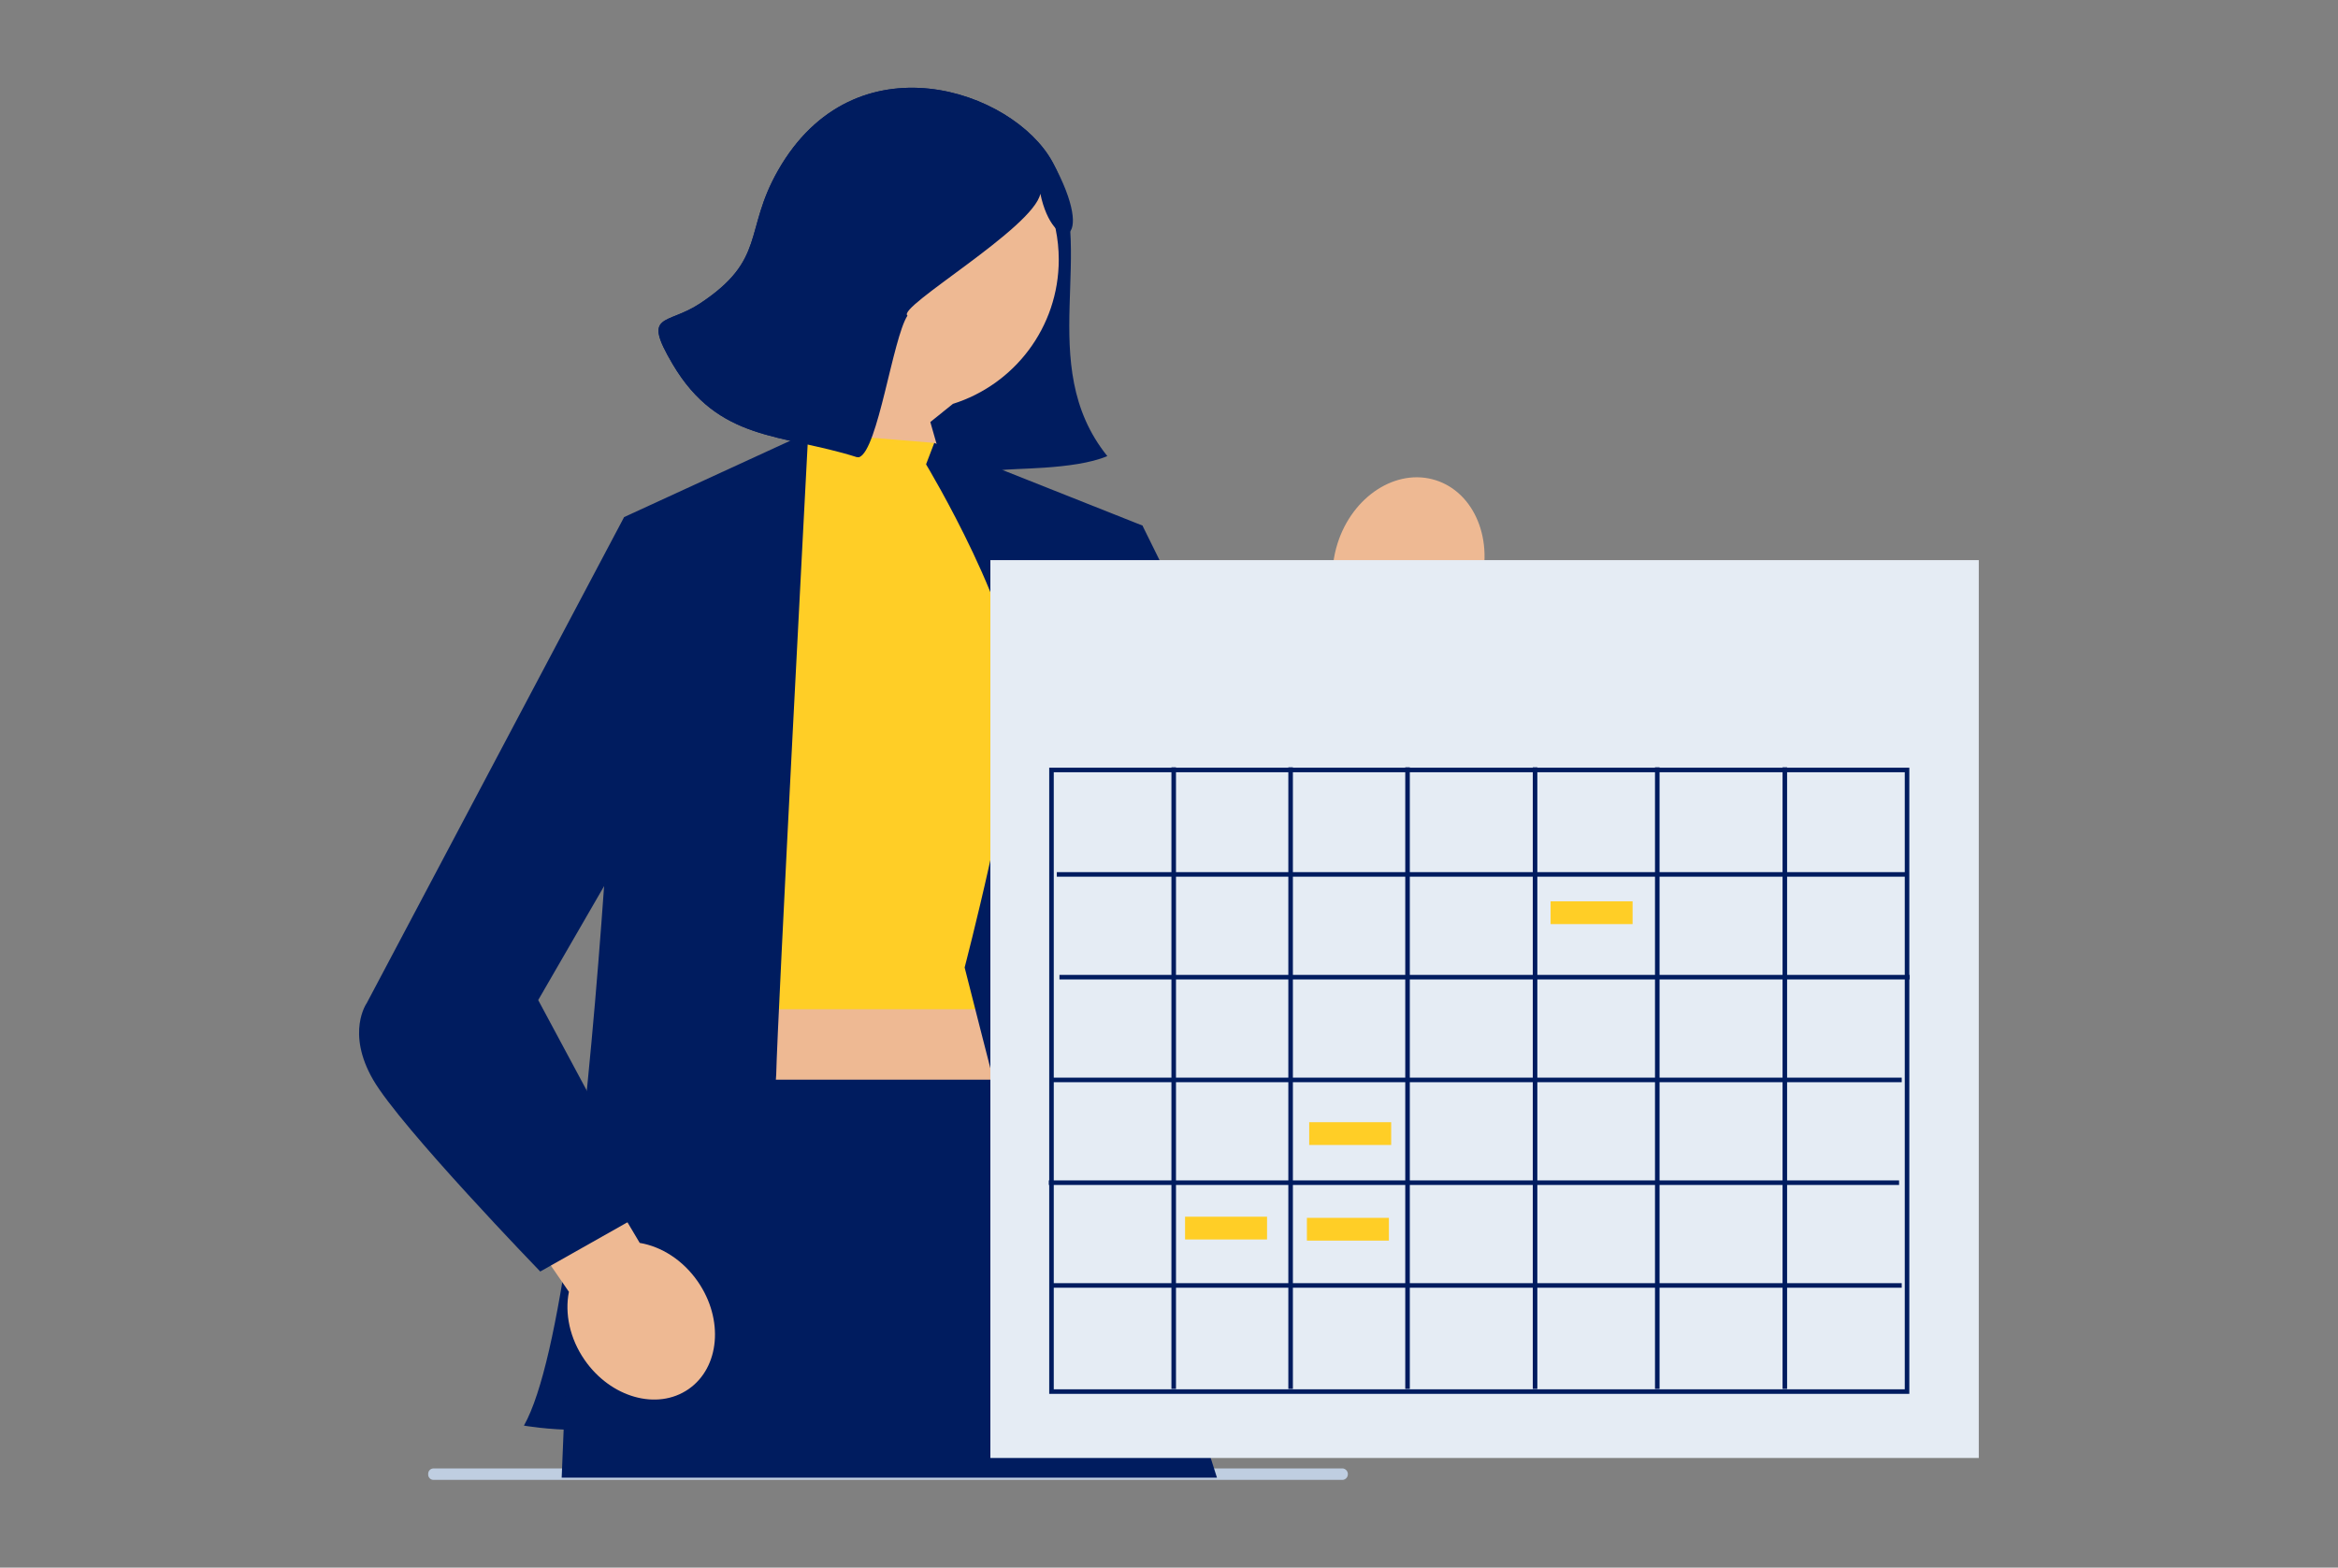 <svg xmlns="http://www.w3.org/2000/svg" width="586" height="393" viewBox="0 0 586 393" fill="none"><rect x="0" y="0" width="586" height="393" fill="#808080" stroke="none"/><g clip-path="url(#clip0_464_1206)"><path d="M251.121 119.019C251.221 119.387 250.957 119.642 250.571 119.57C243.093 116.487 217.045 104.046 216.587 96.607C244.227 108.117 263.971 63.965 260.754 48.565C259.028 57.142 242.38 67.855 234.884 66.178C234.043 65.99 224.587 77.093 227.453 79.114C223.749 84.828 220.047 112.857 215.344 114.616C215.188 114.674 214.967 114.566 214.793 114.616C195.917 108.617 180.133 110.871 168.558 91.223C160.878 78.187 167.002 81.66 175.438 76.086C192.164 65.034 186.359 57.967 194.978 42.785C214.211 8.908 253.922 22.585 263.781 40.584C275.48 61.941 258.963 91.239 277.542 114.341C269.149 117.911 252.933 117.303 250.846 117.919C249.763 118.238 251.107 118.965 251.121 119.019Z" fill="#001C5F"></path><path d="M189.583 65.091C189.583 44.163 206.548 27.198 227.475 27.198C248.403 27.198 265.368 44.163 265.368 65.091C265.368 82.062 254.209 96.427 238.828 101.251L233.179 105.802L243.321 141.301L231.503 149.662L194.159 118.542C194.159 118.542 202.227 108.267 206.553 96.68C196.328 89.894 189.583 78.282 189.583 65.091Z" fill="#EEB993"></path><path d="M358.864 162.176L331.716 256.518L304.261 237.464L336.614 155.152C333.793 149.926 333.092 143.058 335.235 136.269C338.985 124.39 349.994 117.276 359.825 120.38C369.655 123.483 374.585 135.628 370.835 147.507C368.692 154.296 364.174 159.517 358.864 162.176Z" fill="#EEB993"></path><path d="M268.26 199.427H170.329V313.487H268.26V199.427Z" fill="#EEB993"></path><path d="M336.579 371H108.559C107.82 370.944 107.274 370.301 107.322 369.563C107.274 368.832 107.82 368.189 108.559 368.133H336.578C337.229 368.213 337.743 368.727 337.823 369.377C337.927 370.173 337.374 370.895 336.579 371Z" fill="#BFCEE1"></path><path d="M203.202 108.476L179.922 161.639L182.225 253.009H260.907L263.377 156.059L234.165 111.034L203.202 108.476Z" fill="#FFCE26"></path><path d="M156.431 129.63C156.431 129.63 149.615 325.13 131.315 357.392C131.315 357.392 156.606 361.799 163.038 352.684C169.47 343.569 194.279 282.886 194.548 269.447C194.817 256.008 202.589 108.409 202.589 108.409L156.431 129.63Z" fill="#001C5F"></path><path d="M232.109 116.406L234.164 111.033L286.344 131.755C286.344 131.755 283.909 327.128 305.034 346.87C305.034 346.87 269.743 345.187 268.571 344.378C267.4 343.569 241.779 242.542 241.779 242.542C241.779 242.542 253.993 195.741 254.935 175.757C255.878 155.773 232.109 116.406 232.109 116.406Z" fill="#001C5F"></path><path d="M164.316 270.668L142.104 338.166L140.78 370.44H305.02L273.344 270.668H164.316Z" fill="#001C5F"></path><path d="M273.105 135.574L286.345 131.755L316.788 193.409L329.835 159.64L362.069 168.849C362.069 168.849 347.418 263.932 325.267 258.818C303.116 253.703 273.105 201.488 273.105 201.488L273.105 135.574Z" fill="#001C5F"></path><path d="M142.593 323.852L98.162 259.261L118.588 241.291L160.339 311.589C165.754 312.492 171.167 315.875 174.908 321.29C181.455 330.764 180.406 342.836 172.565 348.254C164.725 353.672 153.062 350.384 146.515 340.91C142.774 335.495 141.523 329.236 142.593 323.852Z" fill="#EEB993"></path><path d="M164.316 135.081L156.43 129.63L91.917 251.481C91.917 251.481 86.681 258.829 93.511 270.668C100.341 282.507 135.408 318.763 135.408 318.763L163.037 303.158L134.896 250.714L161.421 204.832L164.316 135.081Z" fill="#001C5F"></path><path d="M260.754 48.565C259.028 57.142 224.587 77.093 227.453 79.114C223.749 84.828 220.047 112.857 215.344 114.616C215.188 114.674 214.967 114.566 214.793 114.616C195.917 108.617 180.133 110.871 168.558 91.223C160.878 78.187 167.002 81.66 175.438 76.086C192.164 65.034 186.359 57.967 194.978 42.785C214.211 8.908 253.922 22.585 263.781 40.584C275.48 61.941 263.971 63.965 260.754 48.565Z" fill="#001C5F"></path><path d="M495.966 140.416H248.229V365.51H495.966V140.416Z" fill="#E5ECF4"></path><path d="M478.556 349.432H262.976V192.456H478.556V349.432ZM264.117 348.29H477.415V193.598H264.117V348.29Z" fill="#001C5F"></path><path d="M477.987 218.64H264.88V219.781H477.987V218.64Z" fill="#001C5F"></path><path d="M294.752 192.361H293.61V348.195H294.752V192.361Z" fill="#001C5F"></path><path d="M324.053 192.361H322.911V348.196H324.053V192.361Z" fill="#001C5F"></path><path d="M353.358 192.361H352.216V348.196H353.358V192.361Z" fill="#001C5F"></path><path d="M385.321 192.36H384.18V348.195H385.321V192.36Z" fill="#001C5F"></path><path d="M415.954 192.36H414.812V348.195H415.954V192.36Z" fill="#001C5F"></path><path d="M447.922 192.359H446.78V348.194H447.922V192.359Z" fill="#001C5F"></path><path d="M478.651 244.4H265.544V245.542H478.651V244.4Z" fill="#001C5F"></path><path d="M476.653 270.161H263.546V271.303H476.653V270.161Z" fill="#001C5F"></path><path d="M475.988 295.922H262.881V297.064H475.988V295.922Z" fill="#001C5F"></path><path d="M476.653 321.683H263.546V322.824H476.653V321.683Z" fill="#001C5F"></path><path d="M317.574 305.021H297.023V310.729H317.574V305.021Z" fill="#FFCE26"></path><path d="M348.687 281.33H328.137V287.039H348.687V281.33Z" fill="#FFCE26"></path><path d="M409.196 225.957H388.646V231.666H409.196V225.957Z" fill="#FFCE26"></path><path d="M348.115 305.306H327.564V311.014H348.115V305.306Z" fill="#FFCE26"></path></g><defs><clipPath id="clip0_464_1206"><rect width="405.967" height="349" fill="white" transform="translate(90 22)"></rect></clipPath></defs></svg>